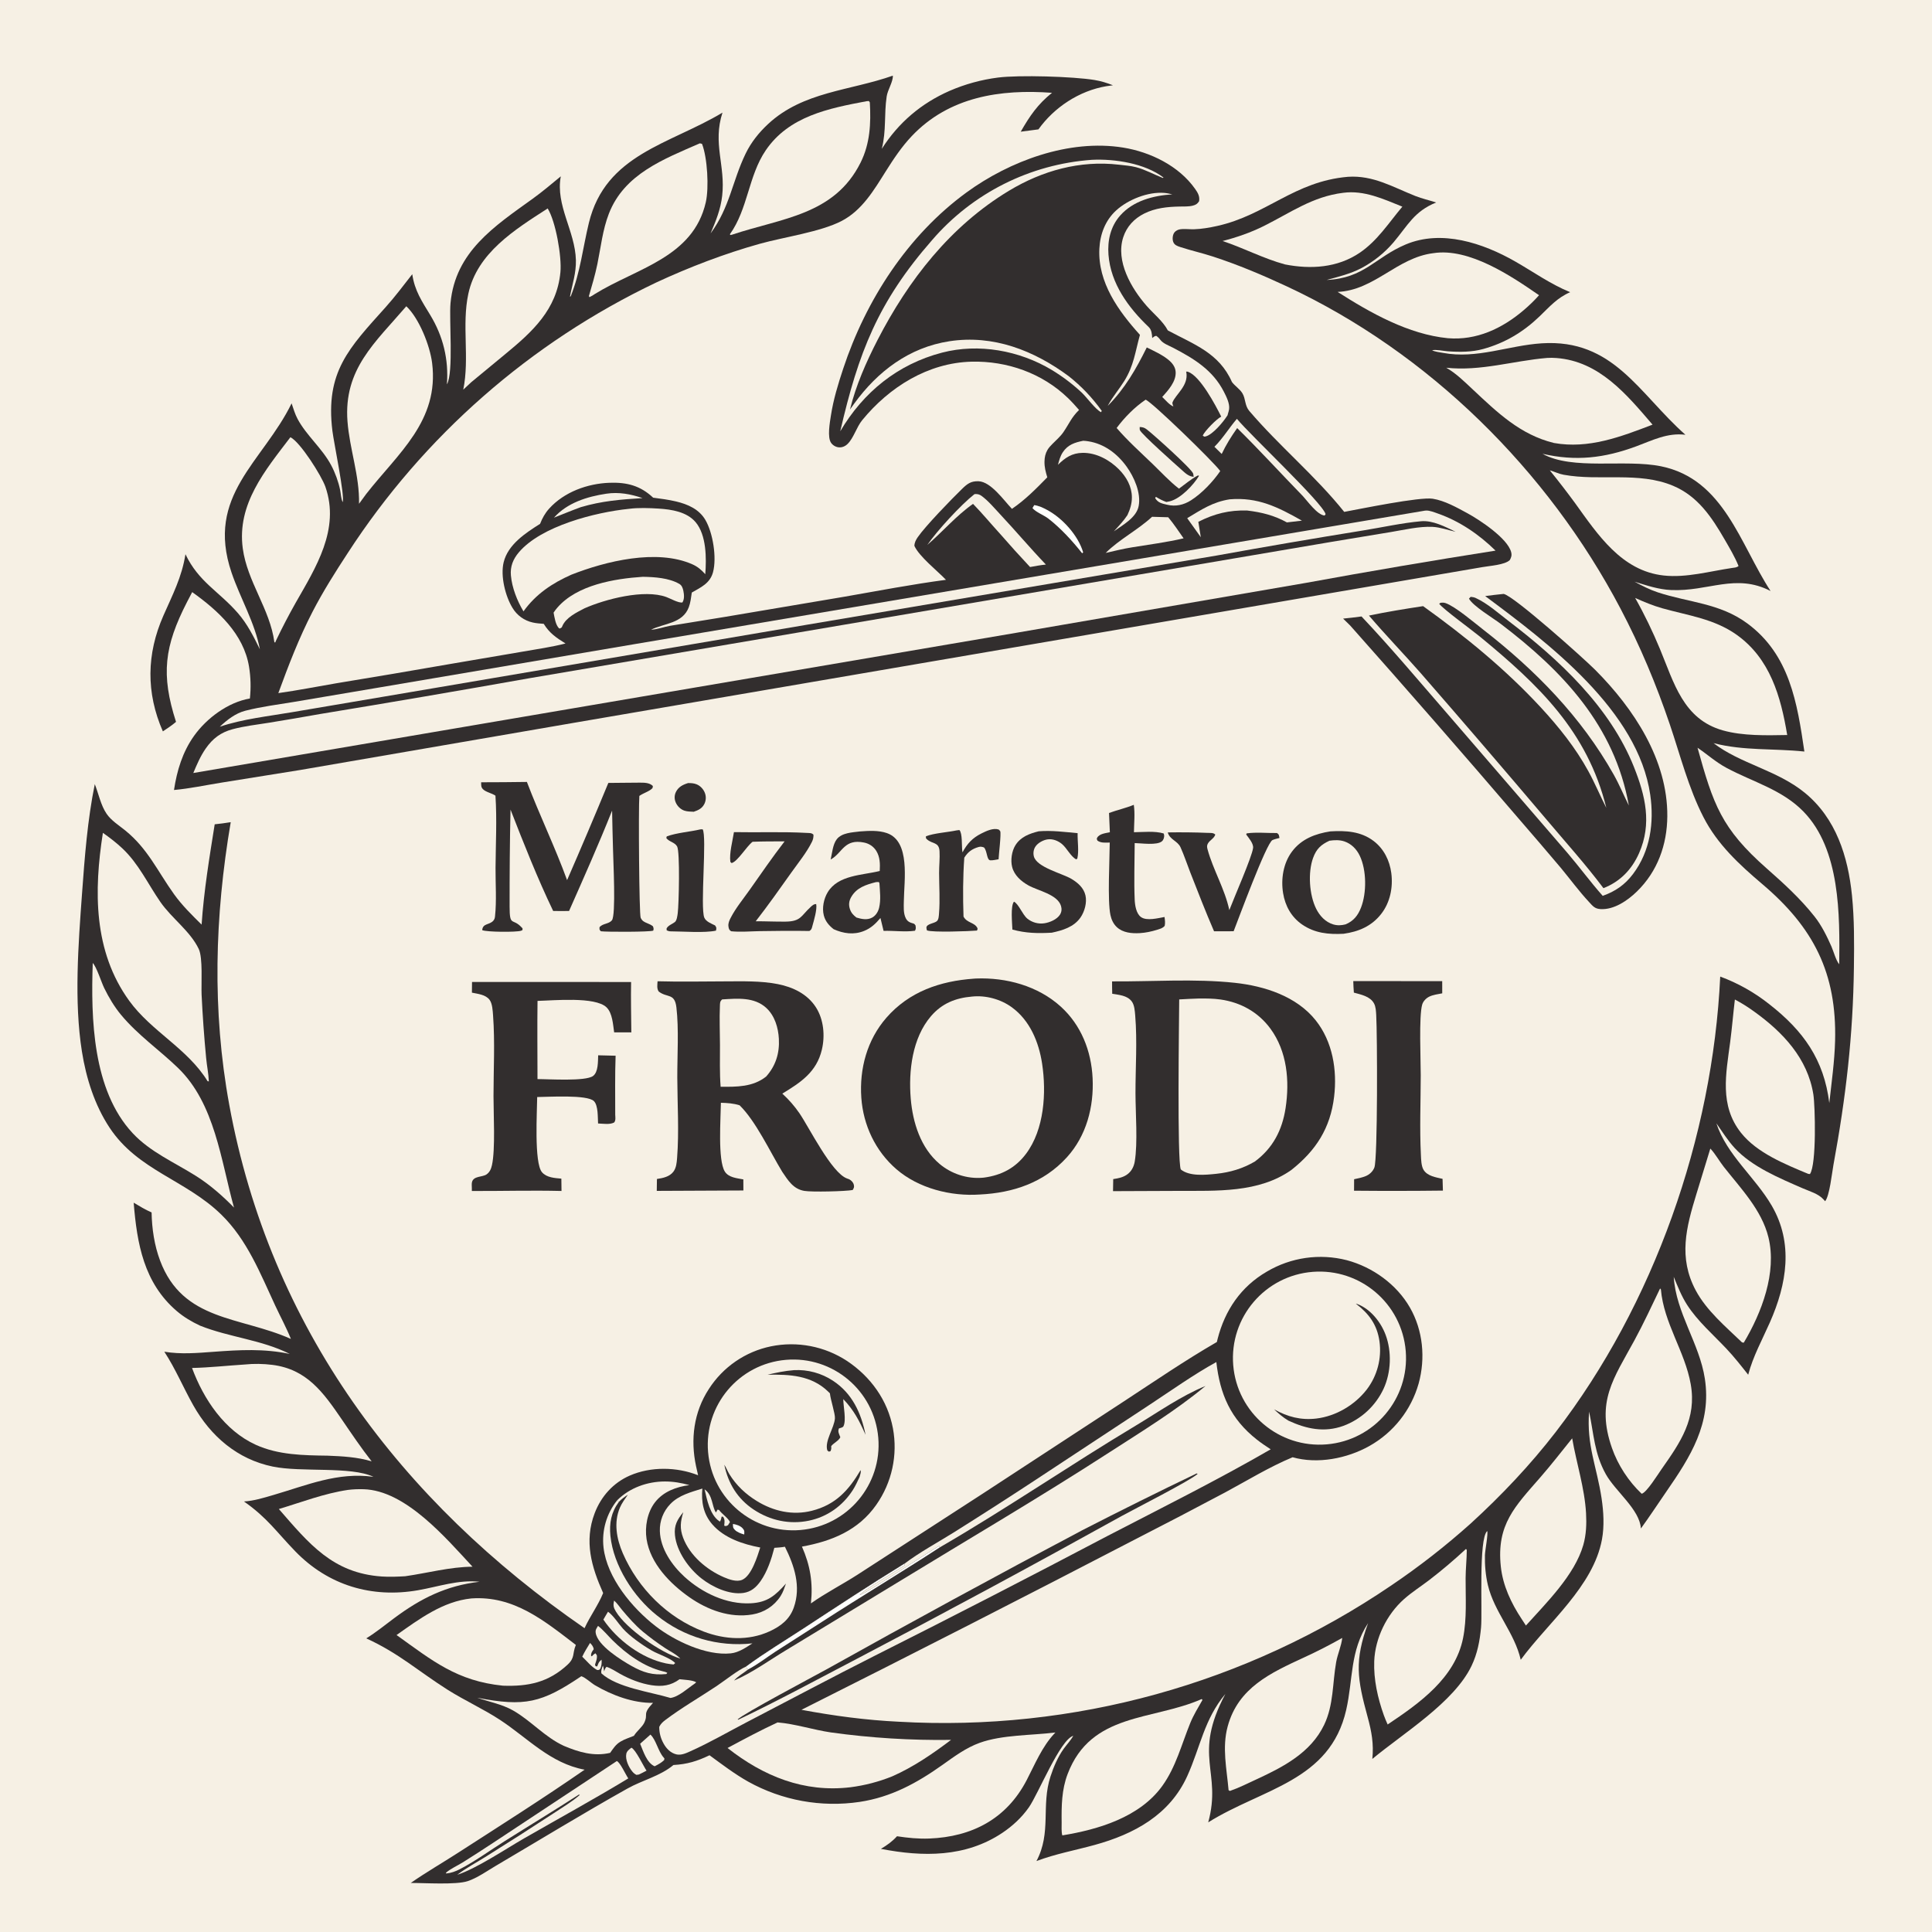 <svg xmlns="http://www.w3.org/2000/svg" style="display: block;" viewBox="0 0 2048 2048" width="1024" height="1024"><path transform="translate(0,0)" fill="rgb(246,240,228)" d="M 0 0 L 2048 0 L 2048 2048 L 0 2048 L 0 0 z"></path><path transform="translate(0,0)" fill="rgb(50,46,46)" d="M 1428.85 187.417 C 1455.58 185.584 1476.51 198.316 1500.36 207.773 C 1507.57 210.633 1515.01 212.236 1522.36 214.642 C 1498.96 224.166 1492.59 238.656 1477.18 256.918 C 1467.58 268.141 1455.95 277.448 1442.89 284.347 C 1431.29 290.349 1418.84 293.353 1406.33 296.768 C 1446.26 294.969 1457.49 272.901 1490.06 259.159 C 1528.24 243.05 1572.02 257.683 1606 277.08 C 1625.59 288.267 1643.41 301.114 1664.44 309.741 C 1650.74 315.625 1642.7 325.074 1632.15 335.223 C 1614.84 351.876 1595.64 363.439 1572.42 369.914 C 1560.21 373.319 1547.02 373.302 1534.48 372.369 C 1529.95 372.032 1522.32 370.271 1518.06 371.295 C 1521.43 372.974 1525.95 373.378 1529.65 374.073 C 1565.51 380.8 1598.86 366.207 1634.35 363.927 C 1710.36 359.044 1737.24 417.085 1786.6 460.875 C 1767.58 458.507 1751.79 466.707 1734.52 473.11 C 1700.62 485.674 1670.37 489.166 1635.1 481.033 C 1667.04 498.909 1722.22 486.39 1760.85 494.31 C 1827.54 507.983 1844.46 576.889 1876.88 626.48 C 1839.86 607.413 1811.03 627.203 1771.43 625.47 C 1758.02 624.882 1745.44 620.549 1732.72 616.631 C 1740.87 621.029 1748.55 625.021 1757.38 627.93 C 1790.28 638.768 1822.83 639.242 1852.09 660.75 C 1897.15 693.877 1905.14 745.092 1912.71 796.669 C 1880.34 793.225 1848.23 796.043 1816.41 787.743 C 1844.94 809.704 1883.82 816.377 1913.12 840.339 C 1946.27 867.452 1959.01 907.962 1963.18 949.299 C 1965.71 974.423 1965.54 999.745 1965.23 1024.97 C 1964.32 1098.16 1956.72 1163.13 1943.48 1235.06 C 1941.9 1243.65 1939.45 1267.55 1934.72 1273.35 L 1933.92 1272.46 C 1933.55 1272.06 1933.18 1271.68 1932.82 1271.28 C 1927.59 1265.42 1918.23 1262.82 1911.19 1259.75 C 1886.54 1248.99 1857.11 1236.92 1838.72 1216.83 C 1831.42 1208.85 1825.61 1199.56 1819.41 1190.72 C 1830.43 1224.3 1860.49 1247.82 1878.07 1277.97 C 1901.37 1317.91 1894.1 1361.14 1876.19 1401.71 C 1868.06 1420.11 1858.29 1437.72 1853.16 1457.28 C 1845.66 1447.79 1838.26 1438.33 1829.94 1429.52 C 1815.94 1414.7 1799.37 1400.32 1788.34 1383.11 C 1782.39 1373.84 1778.42 1363.66 1774.23 1353.53 C 1776.61 1391.79 1801.49 1423.93 1807.22 1461.51 C 1814.45 1508.99 1792.02 1544.11 1766.16 1581.51 C 1757.23 1594.43 1748.67 1607.6 1739.41 1620.28 C 1738.24 1600.16 1712.43 1580.95 1702.26 1562.74 C 1689.99 1540.75 1689.51 1520.05 1684.52 1496.36 C 1681.68 1532.22 1692.72 1554.7 1697.76 1588.39 C 1699.88 1602.6 1700.76 1617.75 1698.13 1631.95 C 1688.91 1681.77 1640.99 1719.94 1612.04 1759.44 C 1605.52 1730.75 1584.08 1709.02 1577.24 1680.35 C 1574.79 1670.08 1573.86 1659.12 1574.09 1648.58 C 1574.2 1643.55 1577.66 1625.78 1576.49 1622.97 C 1567.19 1631.41 1571.56 1707.75 1569.97 1725.19 C 1568.67 1739.35 1566.08 1752.98 1559.9 1765.87 C 1541.32 1804.63 1487.64 1837.21 1454.73 1864.55 C 1456.35 1848.53 1453.96 1835.52 1449.75 1820.11 C 1438.67 1779.55 1435.59 1760.64 1450.24 1720.57 C 1430.8 1750.47 1434.46 1779.82 1427.03 1812.54 C 1409.85 1888.25 1338.14 1895.82 1280.77 1931.77 C 1295.61 1877.42 1263.73 1861.84 1298.95 1795.66 C 1276.43 1822.57 1272.46 1851.96 1258.57 1882.65 C 1239.97 1923.76 1202.34 1944.18 1160.41 1955.71 C 1139.66 1961.42 1118.91 1965.18 1098.68 1972.79 C 1114.78 1942.62 1103.47 1914.15 1113.54 1883.22 C 1116.8 1873.22 1121.45 1862.21 1127.66 1853.66 C 1130.99 1849.07 1134.92 1844.99 1137.75 1840.05 C 1123.89 1843.83 1100.6 1901.64 1090.67 1915.84 C 1083.14 1926.61 1073.3 1935.71 1062.39 1942.99 C 1023.33 1969.05 978.004 1968.46 933.798 1959.87 C 940.384 1955.95 945.719 1952.15 950.875 1946.5 C 962.253 1948.22 973.479 1949.38 985.004 1948.93 C 1030.55 1947.14 1067 1927.98 1088.29 1887.08 C 1096.99 1870.35 1104.66 1851.52 1117.72 1837.63 L 1118.78 1836.52 C 1093.34 1839.66 1062.49 1838.85 1038.59 1847.44 C 1024 1852.69 1011.59 1861.95 999.075 1870.84 C 971.93 1890.13 944.656 1905.04 911.251 1910.09 C 870.552 1916.14 828.992 1908.58 793.032 1888.58 C 778.638 1880.45 765.444 1870.39 752.124 1860.65 C 738.951 1866.94 728.533 1870.16 713.881 1870.99 C 699.811 1882.74 680.995 1887.05 665.166 1895.91 C 618.014 1922.31 571.743 1950.67 525.163 1978.09 C 515.962 1983.51 505.87 1990.76 495.75 1994.1 C 483.386 1998.19 449.742 1995.94 435.42 1996.01 C 451.503 1984.8 468.825 1974.81 485.331 1964.17 C 530.378 1935.13 575.675 1906.48 619.731 1875.95 C 583.349 1869.2 559.616 1842.59 530.196 1823.25 C 512.358 1811.53 492.578 1802.65 474.472 1791.19 C 443.321 1771.47 423.079 1752.68 388.256 1736.73 C 398.648 1730.37 408.282 1722.43 418.067 1715.16 C 446.262 1694.2 473.144 1680.84 508.293 1676.73 C 485.894 1674.39 465.108 1681.86 443.295 1685.69 C 393.98 1694.35 347.893 1680.5 313.012 1644.46 C 292.692 1623.46 283.415 1609.03 258.62 1591.62 C 269.217 1591 279.695 1587.71 289.841 1584.75 C 325.487 1574.34 357.947 1560.25 395.908 1565.5 C 371.792 1554.09 319.521 1560.94 289.031 1554.61 C 251.581 1546.84 223.359 1522.49 204.835 1489.6 C 194.256 1470.81 186.037 1450.98 174.192 1432.87 C 191.806 1435.78 208.773 1434.26 226.438 1432.96 C 254.211 1430.92 279.704 1429.45 307.199 1435.24 C 277.088 1420.1 243.14 1417.66 212.137 1405.28 C 203.16 1401.08 194.888 1396.2 187.336 1389.74 C 152.503 1359.9 145.203 1318.36 141.708 1274.9 C 147.929 1278.62 154.027 1282.34 160.694 1285.22 C 161.019 1302.46 163.615 1320.07 169.682 1336.26 C 193.924 1400.96 254.686 1395.3 308.376 1419.33 C 303.555 1407.34 297.194 1395.66 291.725 1383.91 C 275.868 1349.83 261.972 1314.2 234.508 1287.45 C 196.536 1250.45 146.146 1240.78 116.112 1195.32 C 100.257 1171.32 91.331 1142.89 86.84 1114.66 C 78.397 1061.58 83.046 1000.97 86.943 947.366 C 89.751 908.739 92.736 869.217 100.482 831.218 C 104.575 841.545 106.714 853.421 113.04 862.704 C 117.893 869.826 126.079 874.897 132.707 880.266 C 156.781 899.763 166.992 923.515 184.497 947.898 C 193.049 959.81 203.321 969.872 213.714 980.132 C 216.097 944.548 221.974 908.995 227.592 873.794 C 233.304 873.249 238.917 872.438 244.58 871.537 C 227.612 971.301 224.708 1071.16 243.004 1171.03 C 286.262 1407.16 424.479 1591.3 619.641 1725.95 C 625.492 1713.12 634.003 1701.84 639.371 1688.7 C 626.926 1660.93 619.059 1633.8 630.378 1604.06 C 637.143 1586.28 650.008 1571.87 667.516 1564.21 C 689.892 1554.42 717.443 1554.91 740.004 1563.82 C 739.25 1560.62 738.528 1557.42 737.837 1554.22 C 731.767 1525.78 735.364 1496.94 751.461 1472.33 C 766.426 1449.05 790.132 1432.77 817.235 1427.17 C 845.129 1421.48 874.139 1427.06 897.936 1442.69 C 922.957 1459.37 940.935 1484.28 946.531 1514.02 C 951.828 1542.34 945.47 1571.59 928.898 1595.15 C 909.938 1622.29 881.662 1633.75 850.092 1639.47 C 858.906 1659.44 861.952 1678.01 859.602 1699.68 C 875.149 1688.65 892.753 1679.69 908.856 1669.33 L 1041.23 1583.65 L 1191.13 1485.65 C 1223.81 1464.25 1256.11 1442.14 1289.93 1422.58 C 1290.17 1421.48 1290.43 1420.4 1290.71 1419.32 C 1298.54 1388.84 1315.36 1363.96 1342.88 1347.98 C 1368.44 1332.83 1398.98 1328.48 1427.75 1335.88 C 1455.09 1343.21 1480.4 1361.37 1494.57 1386.04 C 1508.48 1410.26 1511.22 1439.83 1503.81 1466.62 C 1495.85 1494.75 1477.06 1518.57 1451.56 1532.85 C 1427.9 1546.11 1396.72 1552.22 1370.21 1544.75 C 1345.55 1555.01 1322.43 1569.25 1298.93 1581.9 C 1267.05 1598.87 1235.04 1615.58 1202.88 1632.03 C 1085.52 1692.97 967.75 1753.11 849.581 1812.47 C 883.938 1818.84 917.669 1823.41 952.61 1825.09 C 1137.85 1835.72 1321.42 1784.93 1474.85 1680.61 C 1504.32 1660.7 1532.39 1638.82 1558.88 1615.09 C 1591.3 1585.52 1622.4 1552.69 1649.19 1517.92 C 1753.22 1382.91 1815.51 1205.22 1823.51 1035.21 C 1842.24 1042.14 1859.76 1051.99 1875.41 1064.41 C 1911.61 1092.65 1933.48 1123.22 1939.13 1169.28 C 1941.52 1147.46 1944.69 1125.32 1945.27 1103.37 C 1947.16 1031.47 1922.42 983.281 1868.39 937.425 C 1843.81 916.558 1820.62 895.249 1805.68 866.102 C 1789.79 835.121 1781.22 800.794 1770.08 767.925 C 1755.67 725.449 1738.71 684.912 1717.82 645.197 C 1640.7 498.556 1514.56 373.73 1363.93 303.498 C 1338.55 291.662 1312.37 280.618 1285.72 271.935 C 1274.37 268.235 1262.66 265.636 1251.32 261.924 C 1248.07 260.859 1244.88 259.847 1243.62 256.277 C 1242.57 253.301 1243.01 248.729 1245.02 246.273 C 1246.44 244.532 1248.74 243.397 1250.95 243.073 C 1255.72 242.371 1260.97 243.187 1265.82 243.025 C 1273.97 242.751 1282.25 241.31 1290.2 239.546 C 1342.59 227.919 1371.86 192.306 1428.85 187.417 z"></path><path transform="translate(0,0)" fill="rgb(246,240,228)" d="M 958.782 1657.57 C 974.967 1645.33 993.5 1635.39 1010.74 1624.63 C 1039.37 1606.65 1067.82 1588.39 1096.08 1569.84 L 1218.97 1488.88 C 1242.02 1473.7 1265.2 1457.15 1289.36 1443.83 C 1293.29 1478.19 1304.48 1504.09 1332.27 1526.01 C 1336.98 1529.72 1341.98 1533.04 1346.99 1536.33 C 1290.42 1569.02 1231.9 1598.15 1173.91 1628.22 C 1092.31 1671.19 1010.3 1713.4 927.911 1754.83 C 882.394 1777.81 837.267 1801.85 792.018 1825.38 C 772.117 1835.73 752.226 1847.31 731.775 1856.44 C 727.205 1858.49 721.946 1860.95 716.869 1859.68 C 710.832 1858.18 706.461 1853.65 703.497 1848.37 C 700.376 1842.8 698.782 1836.91 698.829 1830.55 C 700.418 1827.26 702.499 1825.38 705.405 1823.19 C 722.326 1810.44 741.447 1799.39 759.148 1787.62 C 768.418 1781.45 781.629 1770.74 791.07 1766.51 C 810.554 1752.14 831.627 1739.47 851.895 1726.21 C 887.296 1703.04 922.717 1679.68 958.782 1657.57 z"></path><path transform="translate(0,0)" fill="rgb(50,46,46)" d="M 996.175 1640.29 C 1066.34 1599.65 1134.39 1552.9 1204.24 1511.02 C 1228.17 1496.68 1252 1479.73 1277.89 1469.2 C 1246.23 1495.46 1210.42 1517.29 1175.92 1539.6 C 1101.55 1587.69 1025.4 1632.27 949.882 1678.44 L 833.2 1749.3 C 815.509 1759.94 797.042 1773.43 778.113 1781.48 C 782.192 1776.81 788.203 1773.52 793.085 1769.67 C 791.229 1768.51 791.62 1768.48 791.07 1766.51 C 810.554 1752.14 831.627 1739.47 851.895 1726.21 C 887.296 1703.04 922.717 1679.68 958.782 1657.57 L 959.163 1659.18 C 950.97 1664.59 915.736 1685.3 911.322 1690.75 C 916.376 1690.5 983.97 1645.35 995.538 1638.73 L 996.175 1640.29 z"></path><path transform="translate(0,0)" fill="rgb(255,255,253)" d="M 958.782 1657.57 L 959.163 1659.18 C 950.97 1664.59 915.736 1685.3 911.322 1690.75 C 916.376 1690.5 983.97 1645.35 995.538 1638.73 L 996.175 1640.29 C 955.093 1667.02 913.06 1692.26 871.887 1718.85 L 821.99 1750.83 C 812.602 1756.98 802.984 1764.5 793.085 1769.67 C 791.229 1768.51 791.62 1768.48 791.07 1766.51 C 810.554 1752.14 831.627 1739.47 851.895 1726.21 C 887.296 1703.04 922.717 1679.68 958.782 1657.57 z"></path><path transform="translate(0,0)" fill="rgb(50,46,46)" d="M 1268.49 1561.91 L 1269.6 1562.33 C 1262.77 1568.96 1201.57 1600.11 1188.95 1607.08 C 1096.01 1658.66 1002.45 1709.11 908.283 1758.42 C 866.599 1780.18 825.038 1802.68 782.614 1822.95 L 781.92 1822.67 C 787.354 1816.91 862.351 1777.17 875.912 1769.71 C 965.712 1719.54 1056.08 1670.37 1146.99 1622.24 C 1187.22 1601.58 1227.72 1581.47 1268.49 1561.91 z"></path><path transform="translate(0,0)" fill="rgb(246,240,228)" d="M 1391.6 1348.21 C 1441.98 1344.3 1486.03 1381.85 1490.14 1432.2 C 1494.25 1482.56 1456.88 1526.76 1406.54 1531.07 C 1355.92 1535.41 1311.41 1497.78 1307.27 1447.14 C 1303.14 1396.5 1340.95 1352.14 1391.6 1348.21 z"></path><path transform="translate(0,0)" fill="rgb(50,46,46)" d="M 1437.25 1381.93 C 1438.14 1382.13 1438.23 1382.12 1439.23 1382.5 C 1452.94 1387.83 1463.75 1401.49 1468.79 1414.95 C 1475.46 1432.79 1474.63 1454.65 1466.73 1471.96 C 1458.27 1490.24 1442.93 1504.45 1424.05 1511.47 C 1403.74 1518.8 1384.87 1514.76 1365.86 1505.98 C 1360.03 1502.55 1355.43 1498.5 1350.52 1493.91 C 1364.82 1501.88 1378.88 1505.66 1395.3 1503.72 C 1416.06 1501.26 1436.03 1489.46 1448.8 1472.97 C 1459.93 1458.43 1464.79 1440.04 1462.3 1421.89 C 1459.79 1404.07 1451.08 1392.53 1437.25 1381.93 z"></path><path transform="translate(0,0)" fill="rgb(246,240,228)" d="M 833.105 1441.49 C 882.918 1437.23 926.748 1474.17 931.005 1523.98 C 935.261 1573.79 898.332 1617.63 848.519 1621.88 C 798.701 1626.14 754.863 1589.21 750.607 1539.39 C 746.35 1489.58 783.286 1445.74 833.105 1441.49 z"></path><path transform="translate(0,0)" fill="rgb(50,46,46)" d="M 841.647 1452.41 C 856.259 1451.64 870.734 1455.57 882.953 1463.62 C 903.361 1477.02 912.846 1497.73 917.532 1520.94 C 910.862 1506.01 905.245 1494.95 893.913 1483.11 C 893.907 1490.68 897.34 1505.63 894.073 1511.92 C 893.359 1513.29 890.762 1513.69 889.335 1514.18 C 887.792 1517.65 889.527 1520.05 890.77 1523.54 C 889.168 1527.23 883.765 1529.57 881.1 1532.94 C 881.237 1535.29 881.346 1536.07 880.377 1538.29 L 878.65 1538.81 L 877.027 1537.55 C 873.832 1527.67 884.396 1513.63 885.065 1503.48 C 885.385 1498.63 880.384 1483.72 879.73 1476.96 L 877.805 1475.08 C 859.969 1457.82 836.995 1456.85 813.603 1457.26 C 822.861 1455.08 832.152 1453.13 841.647 1452.41 z"></path><path transform="translate(0,0)" fill="rgb(50,46,46)" d="M 767.778 1552.65 C 769.856 1555.77 771.169 1559.47 773.161 1562.69 C 780.509 1574.57 790.445 1583.91 802.329 1591.19 C 819.94 1601.99 840.254 1606.62 860.548 1601.49 C 885.651 1595.15 899.503 1579.95 912.264 1558.44 C 912.998 1560.46 911.709 1563.47 911.208 1565.59 C 908.91 1570.4 906.915 1575.06 904.004 1579.57 C 893.186 1596.3 877.108 1607.88 857.534 1611.97 C 836.961 1616.27 816.307 1611.78 798.867 1600.17 C 781.811 1588.82 771.864 1572.51 767.778 1552.65 z"></path><path transform="translate(0,0)" fill="rgb(246,240,228)" d="M 109.074 882.856 C 116.261 887.904 123.291 893.297 129.695 899.317 C 147.038 915.623 156.656 936.843 170.007 956.118 C 182.087 973.558 201.584 986.899 210.68 1005.96 C 215.181 1015.39 213.189 1042.84 213.703 1054.42 C 214.78 1076.8 216.382 1099.16 218.509 1121.47 C 219.259 1129.71 221.086 1138.15 221.385 1146.34 L 220.051 1146.11 C 198.774 1111.44 160.606 1093.47 136.98 1060.88 C 98.924 1008.4 99.468 944.261 109.074 882.856 z"></path><path transform="translate(0,0)" fill="rgb(246,240,228)" d="M 654.212 1590.37 C 667.519 1577.06 686.247 1570.45 704.863 1570.42 C 713.831 1570.41 722.169 1571.93 730.796 1574.26 C 716.931 1576.11 703.103 1581.1 694.246 1592.61 C 686.13 1603.17 683.386 1618.54 685.382 1631.49 C 689.379 1657.42 710.341 1678.85 730.964 1693.25 C 750.199 1706.67 773.806 1715.4 797.524 1711.41 C 809.978 1709.31 820.54 1702.57 827.428 1691.94 C 830.049 1687.89 831.559 1683.17 833.159 1678.65 C 821.835 1691.32 813.629 1698.64 795.77 1699.56 C 770.114 1700.88 744.282 1688.5 725.652 1671.53 C 712.316 1659.38 700.021 1641.66 699.475 1623.02 C 699.129 1612.32 703.157 1601.94 710.63 1594.28 C 719.65 1584.91 732.5 1581.71 744.506 1577.93 C 743.27 1592.03 745.512 1604.89 755.097 1615.93 C 767.674 1630.42 787.663 1637.01 805.888 1640.43 C 802.841 1649.94 796.721 1670.15 786.921 1674.6 C 781.005 1677.29 772.879 1674.3 767.33 1671.91 C 749.168 1664.09 731.273 1649.03 724.151 1630.11 C 720.386 1620.1 721.313 1612.92 724.317 1602.98 C 717.984 1610.81 714.387 1616.84 715.487 1627.4 C 717.291 1644.72 730.214 1662.77 743.632 1673.26 C 755.187 1682.3 772.947 1690.69 787.929 1688.6 C 796.114 1687.46 801.582 1682.64 806.227 1676.07 C 813.386 1665.95 817.761 1652.65 820.834 1640.77 C 824.59 1640.49 828.333 1640.29 832.043 1639.61 C 842.099 1659.79 849.337 1681.75 841.449 1704.08 C 836.983 1716.73 827.523 1723.91 815.75 1729.31 C 793.417 1739.54 768.386 1738.1 745.756 1729.46 C 707.46 1714.83 676.556 1684 660.232 1646.59 C 653.625 1631.45 650.399 1613.88 657.128 1598.17 C 659.214 1593.29 662.547 1588.82 665.545 1584.47 C 662.015 1586.79 658.984 1588.92 656.071 1592 L 654.212 1590.37 z"></path><path transform="translate(0,0)" fill="rgb(246,240,228)" d="M 98.311 1020.79 C 102.444 1025.06 107.477 1041.29 110.463 1047.39 C 115.264 1057.2 121.189 1067.18 128.165 1075.6 C 146.214 1097.38 168.672 1112.69 188.76 1132.1 C 227.819 1169.84 234.158 1230 248.04 1280.07 C 236.006 1267.72 222.552 1255.93 207.954 1246.7 C 185.085 1232.24 159.264 1221.25 140.563 1201.15 C 98.102 1155.51 96.314 1079.76 98.311 1020.79 z"></path><path transform="translate(0,0)" fill="rgb(246,240,228)" d="M 1642.85 498.587 C 1647.79 499.984 1652.34 502.305 1657.44 503.243 C 1695.57 510.249 1736.92 499.552 1773.56 514.96 C 1799.72 525.963 1814.49 548.169 1828.17 571.831 C 1833.48 581.025 1838.94 590.125 1842.93 599.992 C 1840.78 601.804 1838.51 601.672 1835.78 602.112 C 1812.26 605.593 1787.53 612.66 1763.64 610.063 C 1718.9 605.201 1693.69 566.689 1669.63 533.295 C 1660.99 521.504 1652.06 509.931 1642.85 498.587 z"></path><path transform="translate(0,0)" fill="rgb(246,240,228)" d="M 1733.32 633.846 C 1742.71 638.041 1752.13 641.997 1762.05 644.788 C 1789.53 652.517 1817.1 655.906 1841.05 672.988 C 1876.4 698.209 1887.76 738.428 1894.52 779.154 C 1872.42 779.52 1847.66 780.256 1826.28 774.238 C 1784.27 762.413 1774.47 723.688 1759.65 688.042 C 1751.99 669.613 1743.18 651.198 1733.32 633.846 z"></path><path transform="translate(0,0)" fill="rgb(246,240,228)" d="M 1640.02 379.428 C 1643.33 379.199 1646.57 379.267 1649.87 379.514 C 1695.26 382.922 1724.13 417.92 1751.77 450.138 C 1717.9 463.102 1683.97 476.128 1647.24 469.581 C 1611.5 460.798 1587.35 437.334 1561.29 412.93 C 1552.37 404.575 1543.76 395.974 1533.11 389.81 C 1569.73 393.744 1603.88 382.456 1640.02 379.428 z"></path><path transform="translate(0,0)" fill="rgb(246,240,228)" d="M 1519.39 268.364 C 1557.36 262.454 1601.9 292.526 1631.45 312.942 C 1626.46 318.615 1620.87 323.955 1615.12 328.851 C 1592.36 348.233 1565.16 361.059 1534.75 358.505 C 1493.06 354.41 1452.8 331.744 1417.93 309.448 C 1457.06 307.718 1480.92 273.072 1519.39 268.364 z"></path><path transform="translate(0,0)" fill="rgb(246,240,228)" d="M 1813.02 1217.53 C 1818.36 1223.15 1822.52 1230.84 1827.37 1237.01 C 1845.31 1259.77 1867.49 1282.65 1874.6 1311.56 C 1883.8 1348.94 1867.37 1391.62 1848.47 1423.31 L 1846.63 1423 C 1829.26 1406.29 1808.98 1389.33 1797.51 1367.8 C 1779.03 1333.09 1787.35 1301.32 1798.22 1265.86 L 1813.02 1217.53 z"></path><path transform="translate(0,0)" fill="rgb(246,240,228)" d="M 1759.77 1365.81 L 1760.62 1366.82 C 1763.67 1402.61 1786.1 1432.48 1792.24 1467.29 C 1798.68 1503.83 1781.47 1528.72 1761.26 1557.43 C 1757.81 1562.33 1745.27 1582.54 1740.21 1583.42 C 1726.35 1570.34 1715.08 1553.04 1708.77 1535.05 C 1691.44 1485.69 1710.59 1461.29 1732.61 1420.72 C 1742.34 1402.79 1750.96 1384.21 1759.77 1365.81 z"></path><path transform="translate(0,0)" fill="rgb(246,240,228)" d="M 499.681 1694.4 C 544.803 1691.29 576.933 1718.09 610.429 1743.69 C 606.446 1753.19 609.862 1757.05 601.495 1764.77 C 581.084 1783.6 559.706 1787.83 533.124 1786.9 C 484.464 1782 458.475 1760.52 420.354 1733.2 C 444.471 1716.22 469.498 1697.46 499.681 1694.4 z"></path><path transform="translate(0,0)" fill="rgb(246,240,228)" d="M 1839.04 1059.52 C 1846.21 1063.32 1853.09 1067.63 1859.64 1072.42 C 1889.99 1094.22 1916.14 1121.95 1922.22 1160.08 C 1924.16 1172.25 1925.73 1234.63 1918.6 1244.55 L 1916.76 1244.35 C 1892.31 1234.14 1862.47 1222.15 1845.59 1200.88 C 1822.49 1171.77 1829.64 1138.4 1834.06 1104.57 C 1836.02 1089.59 1837.25 1074.52 1839.04 1059.52 z"></path><path transform="translate(0,0)" fill="rgb(246,240,228)" d="M 368.878 1579.36 C 374.339 1578.66 380.003 1578.48 385.506 1578.64 C 429.881 1579.92 472.387 1630.04 500.904 1660.78 C 476.884 1660.94 453.192 1667.53 429.448 1670.89 C 421.198 1671.36 412.917 1671.72 404.662 1671.15 C 352.53 1667.58 327.434 1636.17 295.595 1599.63 C 320.007 1592.32 343.537 1583.11 368.878 1579.36 z"></path><path transform="translate(0,0)" fill="rgb(246,240,228)" d="M 1273.88 1801.06 L 1274.66 1802.04 C 1270.13 1809.94 1265.1 1818.16 1261.68 1826.58 C 1252.52 1849.1 1246.53 1873.07 1232.12 1893.09 C 1208.29 1926.21 1164.58 1939.32 1126.09 1945.59 C 1124.97 1941.71 1125.44 1936.12 1125.39 1932.03 C 1125.17 1914.35 1125.37 1897.19 1131.75 1880.47 C 1156.68 1815.17 1221.41 1824.16 1273.88 1801.06 z"></path><path transform="translate(0,0)" fill="rgb(246,240,228)" d="M 259.625 1446.42 C 269.025 1445.42 279.245 1445.63 288.643 1446.81 C 325.208 1451.38 342.696 1475.97 362.127 1504.37 C 372.465 1519.49 382.652 1534.68 393.961 1549.09 C 378.782 1544.51 362.904 1543.69 347.162 1543.07 C 321.535 1542.71 295.02 1542.37 271.264 1531.6 C 238.09 1516.56 215.852 1483.34 203.565 1450.11 C 222.235 1449.7 240.975 1447.61 259.625 1446.42 z"></path><path transform="translate(0,0)" fill="rgb(246,240,228)" d="M 1799.45 792.651 C 1809.96 799.766 1818.78 807.861 1830.21 813.995 C 1858.15 828.997 1889.02 836.92 1911.82 860.375 C 1950.8 900.482 1950.27 969.724 1949.65 1022.17 C 1946.18 1018.17 1943.66 1008.45 1941.41 1003.36 C 1936.59 992.417 1930.96 980.994 1923.51 971.572 C 1908.53 952.609 1890.94 936.582 1872.88 920.671 C 1824.5 878.065 1816.16 852.684 1799.45 792.651 z"></path><path transform="translate(0,0)" fill="rgb(246,240,228)" d="M 1422.82 1736.26 C 1421.98 1744.58 1417.91 1753.42 1416.4 1761.86 C 1412.37 1784.43 1413.84 1807.13 1403.64 1828.4 C 1389.48 1857.94 1360.37 1873.02 1331.98 1886.14 C 1322.72 1890.42 1313.4 1895.14 1303.77 1898.48 L 1302.35 1897.68 C 1300.4 1875.1 1295.29 1852.64 1301.36 1830.19 C 1312.53 1788.88 1347.04 1773.28 1382.5 1756.89 C 1396.23 1750.59 1409.67 1743.7 1422.82 1736.26 z"></path><path transform="translate(0,0)" fill="rgb(246,240,228)" d="M 1666.57 1524.69 C 1671.09 1551.01 1679.8 1577.48 1681.28 1604.12 C 1681.9 1615.46 1681.49 1626.89 1678.33 1637.86 C 1669.17 1669.67 1639.19 1699.03 1617.53 1723.15 L 1613.02 1716.23 C 1601.9 1699.38 1593.06 1680.82 1590.92 1660.52 C 1586.22 1615.87 1606.05 1596.82 1633 1565.83 C 1644.61 1552.48 1655.48 1538.47 1666.57 1524.69 z"></path><path transform="translate(0,0)" fill="rgb(246,240,228)" d="M 1554.01 1641.93 L 1554.85 1643.07 C 1554.81 1653 1553.66 1662.91 1553.61 1672.84 C 1553.5 1693.86 1555.08 1715.74 1550.91 1736.47 C 1542.41 1778.81 1504.73 1805.45 1470.96 1828.02 C 1469.41 1824.85 1468.22 1821.51 1466.93 1818.23 C 1460.46 1800.13 1456.01 1780.31 1456.74 1760.99 C 1457.68 1736.45 1470.03 1711.33 1488.38 1695.07 C 1496.65 1687.73 1506.29 1681.63 1515.08 1674.9 C 1528.48 1664.61 1541.63 1653.43 1554.01 1641.93 z"></path><path transform="translate(0,0)" fill="rgb(246,240,228)" d="M 824.25 1825.84 C 842.659 1827.3 862.228 1833.74 880.863 1836.46 C 923.032 1842.31 965.583 1844.95 1008.15 1844.35 C 988.447 1859.24 968.349 1873.07 945.677 1883.06 C 931.495 1888.76 916.644 1892.63 901.483 1894.57 C 852.346 1900.43 809.286 1882.91 771.225 1852.95 C 788.733 1843.56 806.217 1834.18 824.25 1825.84 z"></path><path transform="translate(0,0)" fill="rgb(246,240,228)" d="M 1423.78 204.387 C 1446.1 201.388 1466.42 210.979 1486.56 219.062 C 1472.09 236.235 1460.21 255.199 1441.25 268.005 C 1417.67 283.936 1389.42 285.62 1362.18 280.307 C 1339.35 274.126 1318.41 262.92 1296 255.483 C 1311.23 251.563 1325.97 246.464 1340.06 239.412 C 1368.21 225.315 1391.47 208.342 1423.78 204.387 z"></path><path transform="translate(0,0)" fill="rgb(246,240,228)" d="M 616.216 1776.87 C 620.694 1778.26 626.474 1783.95 630.843 1786.51 C 648.814 1797.07 671.196 1805.44 692.236 1805.11 C 680.246 1817.88 687.704 1816.33 682.875 1826.3 C 680.806 1830.56 675.415 1834.83 672.603 1839.06 L 671.962 1840.04 C 667.43 1841.98 662.605 1843.35 658.332 1845.86 C 657.97 1846.07 657.616 1846.3 657.256 1846.52 C 652.64 1849.32 649.851 1853.8 646.763 1858.11 C 629.526 1862.17 613.566 1857.35 597.724 1850.69 C 577.262 1841.26 562.986 1824.03 543.759 1813.11 C 532.178 1806.54 518.404 1804.01 505.873 1799.67 C 556.365 1809.46 574.163 1805.2 616.216 1776.87 z"></path><path transform="translate(0,0)" fill="rgb(246,240,228)" d="M 653.886 1866.77 C 657.675 1868.64 663.044 1880.92 666.007 1885.17 C 629.701 1907.23 592.259 1927.67 555.415 1948.84 C 536.619 1959.64 504.17 1981.32 484.731 1987.31 C 494.43 1979.94 505.435 1974.18 515.733 1967.67 C 539.653 1952.72 563.411 1937.51 587.005 1922.04 C 596.16 1915.92 606.398 1909.92 614.665 1902.66 L 613.57 1902.37 C 587.485 1919.24 560.912 1935.32 534.644 1951.9 C 519.178 1961.66 503.654 1973.05 487.431 1981.42 C 482.803 1983.81 478.203 1985.5 473.005 1985.97 L 472.726 1985.16 C 478.03 1980.69 484.524 1977.9 490.423 1974.28 C 501.274 1967.47 512.046 1960.54 522.738 1953.48 L 653.886 1866.77 z"></path><path transform="translate(0,0)" fill="rgb(246,240,228)" d="M 654.212 1590.37 L 656.071 1592 C 647.915 1602.99 645.707 1614.7 647.076 1628.13 C 650.296 1659.75 671.725 1692.84 696.252 1712.33 C 724.71 1735.39 761.222 1746.09 797.626 1742.03 C 790.697 1746.45 783.118 1751.73 774.774 1752.62 C 748.545 1755.44 714.842 1739.27 694.676 1723.59 C 670.124 1704.5 643.518 1672.64 639.788 1640.58 C 637.712 1622.59 642.905 1604.52 654.212 1590.37 z"></path><path transform="translate(0,0)" fill="rgb(246,240,228)" d="M 639.107 1765.59 C 639.864 1767.53 640.052 1769.67 640.391 1771.72 C 641.046 1769.75 641.481 1768.43 642.925 1766.91 C 648.058 1768.53 652.651 1771.78 657.344 1774.38 C 667.661 1780.08 679.043 1784.62 690.742 1786.41 C 701.888 1788.11 711.218 1786.83 720.371 1780.05 C 725.148 1780.67 734.171 1780.83 738.044 1783.32 L 736.229 1784.86 C 728.911 1789.73 719.497 1798.7 710.744 1799.91 C 689.001 1793.36 654.448 1789.14 637.506 1773.86 C 636.882 1770.61 638.041 1768.68 639.107 1765.59 z"></path><path transform="translate(0,0)" fill="rgb(246,240,228)" d="M 644.532 1708.48 C 650.427 1712.78 655.358 1720.9 660.337 1726.42 C 664.45 1730.97 669.352 1734.95 674.241 1738.64 C 679.676 1742.7 685.348 1746.44 691.227 1749.83 C 697.413 1753.4 711.48 1757.96 715.744 1762.98 L 714.014 1764.43 C 711.342 1764.12 708.619 1763.83 705.985 1763.29 C 680.124 1757.93 654.226 1738.44 639.599 1716.85 C 641.162 1714.02 642.87 1711.26 644.532 1708.48 z"></path><path transform="translate(0,0)" fill="rgb(246,240,228)" d="M 633.93 1723.51 C 639.374 1727.66 644.326 1733.82 649.244 1738.69 C 663.853 1753.15 682.425 1766.83 702.755 1771.68 C 704.552 1772.11 705.836 1772.33 707.401 1773.37 L 706.317 1774.55 C 691.874 1776.03 681.805 1772.94 669.258 1765.87 C 658.507 1759.81 633.42 1744.33 631.467 1730.9 C 630.985 1727.59 632.349 1726.2 633.93 1723.51 z"></path><path transform="translate(0,0)" fill="rgb(246,240,228)" d="M 689.484 1838.74 C 695.464 1844.26 697.439 1855.94 703.313 1862.85 L 704.331 1864.03 L 704.001 1865.82 C 700.886 1868.72 697.736 1870.41 693.953 1872.33 C 685.603 1868.76 681.841 1856.27 678.582 1848.43 L 689.484 1838.74 z"></path><path transform="translate(0,0)" fill="rgb(246,240,228)" d="M 650.98 1696.67 C 654.113 1699.32 656.793 1703.48 659.469 1706.65 C 666.268 1714.7 673.307 1722.81 681.421 1729.58 C 688.977 1735.8 696.853 1741.62 705.017 1747.02 C 710.244 1750.5 716.901 1753.55 721.167 1758.16 C 700.541 1752.05 664.065 1726.72 652.892 1708.33 C 650.222 1703.94 649.831 1701.69 650.98 1696.67 z"></path><path transform="translate(0,0)" fill="rgb(246,240,228)" d="M 669.342 1852.62 C 674.01 1854.87 681.856 1871.83 685.347 1876.97 C 682.749 1878.46 679.922 1879.72 677.242 1881.07 L 674.651 1881.45 C 672.859 1880.5 671.619 1879.51 670.331 1877.96 C 666.488 1873.33 662.674 1865.28 663.904 1859.13 C 664.507 1856.11 667.077 1854.4 669.342 1852.62 z"></path><path transform="translate(0,0)" fill="rgb(246,240,228)" d="M 625.447 1741.61 C 627.348 1743.39 629.097 1745.67 629.367 1748.3 C 627.65 1750.68 626.481 1752.07 626.546 1755.17 L 627.349 1755.8 C 628.556 1754.35 629.506 1753.5 631.137 1752.55 L 632.61 1754.48 C 633.212 1757.65 632.165 1760.13 631.225 1763.12 C 630.59 1765.15 630.596 1764.06 631.338 1766.25 L 633.048 1766.49 C 634.486 1762.94 634.538 1761.76 637.684 1759.33 C 638.032 1762.24 637.696 1766.81 636.035 1769.29 C 635.218 1770.5 634.372 1770.17 633.053 1770.3 C 627.12 1767.16 622.104 1760.84 617.209 1756.15 C 619.545 1751.09 622.569 1746.38 625.447 1741.61 z"></path><path transform="translate(0,0)" fill="rgb(246,240,228)" d="M 746.888 1578.77 C 755.805 1585.05 754.506 1596.92 758.927 1603.3 L 760.628 1600.26 L 762.248 1600.65 C 765.295 1604.95 771.787 1609.05 773.795 1613.41 L 771.754 1616.72 C 769.713 1617.67 769.955 1618.06 767.688 1617.27 C 768.034 1613.47 768.63 1611.17 766.552 1607.85 L 764.972 1607.63 C 764.54 1609.71 764.27 1611.08 763.227 1612.95 C 762.94 1612.79 762.638 1612.65 762.365 1612.46 C 752.577 1605.79 749.339 1589.52 746.888 1578.77 z"></path><path transform="translate(0,0)" fill="rgb(255,255,253)" d="M 776.957 1615.46 C 780.518 1615.99 784.875 1617.36 787.32 1620.19 C 789.458 1622.66 789.017 1623.48 788.913 1626.62 C 785.646 1625.74 781.441 1624.23 779.009 1621.78 C 776.782 1619.53 776.996 1618.41 776.957 1615.46 z"></path><path transform="translate(0,0)" fill="rgb(50,46,46)" d="M 946.46 80.19 C 946.739 86.735 940.966 95.194 939.916 102.216 C 937.057 121.339 939.655 138.097 934.752 157.76 C 952.397 130.016 976.519 109.531 1006.6 96.315 C 1022.93 89.233 1040.18 84.49 1057.83 82.226 C 1080.03 79.358 1137.8 81.082 1160.28 84.804 C 1167.18 85.945 1173.27 87.851 1179.77 90.389 C 1177.39 90.671 1175.02 91.007 1172.66 91.399 C 1144.03 96.262 1117.53 113.713 1100.78 137.141 L 1082.02 139.593 C 1091.58 122.916 1100.09 110.46 1115.17 98.381 C 1060.34 94.324 1006.04 102.533 966.493 144.28 C 955.712 155.66 947.244 168.457 938.921 181.661 C 926.321 201.648 913.901 222.899 892.211 234.211 C 869.841 245.878 830.907 251.289 805.291 258.451 C 768.044 268.865 730.693 283.18 695.613 299.465 C 562.16 363.02 448.943 462.334 368.545 586.371 C 355.406 606.436 342.416 626.985 331.394 648.307 C 316.894 676.358 305.893 705.148 295.04 734.728 C 315.559 731.865 335.895 727.796 356.318 724.333 C 396.371 717.765 436.39 710.99 476.373 704.008 L 554.36 690.706 C 569.376 688.086 584.699 685.912 599.467 682.123 C 589.782 676.086 582.465 671.234 576.383 661.287 C 572.506 661.031 568.486 660.732 564.695 659.87 C 555.754 657.884 548.021 652.313 543.307 644.461 C 535.608 631.905 530.353 610.418 533.9 596.012 C 538.567 577.057 557.113 565.047 572.488 555.307 C 574.93 549.186 577.698 544.058 582.155 539.125 C 598.122 521.453 622.816 512.576 646.205 511.759 C 664.47 511.12 678.839 514.814 692.375 527.564 C 700.527 528.629 708.709 529.672 716.715 531.583 C 729.043 534.526 740.971 539.704 747.668 551.049 C 755.733 564.712 759.964 591.191 755.822 606.583 C 752.655 618.35 743.13 622.489 733.338 628.125 C 732.567 633.248 731.989 638.85 730.151 643.7 C 723.582 661.041 704.341 660.572 690.127 667.483 C 696.288 667.373 704.008 664.461 710.249 663.39 L 768.308 653.963 L 894.873 632.587 C 930.753 626.331 966.68 619.428 1002.78 614.623 C 993.648 605.127 974.297 589.848 969.29 578.629 C 969.419 575.012 970.887 572.287 972.908 569.356 C 981.041 557.559 1008.87 528.876 1019.94 518.134 C 1025.43 512.807 1029.3 509.852 1037.3 510.151 C 1050.46 510.642 1063.99 530.292 1072.71 539.413 C 1086.93 529.715 1098.19 518.21 1110.17 505.973 C 1108.43 500.17 1107.06 495.201 1107.21 489.058 C 1107.32 484.664 1108.13 480.766 1110.36 476.939 C 1111.78 474.515 1113.67 472.565 1115.62 470.577 C 1119.48 466.645 1124.03 462.77 1127.16 458.214 C 1133.33 449.244 1135.68 442.5 1143.86 434.573 C 1140.05 430.182 1136.17 425.892 1131.99 421.851 C 1104.81 395.592 1067.59 382.512 1030.05 383.388 C 983.797 384.467 942.656 410.319 913.958 445.419 C 907.903 452.824 904.974 464.249 898.499 470.587 C 895.957 473.075 892.613 474.556 888.988 474.173 C 885.864 473.843 882.812 472.033 881.005 469.47 C 876.784 463.483 879.707 447.602 880.781 440.616 C 883.409 423.532 888.41 407.174 893.826 390.812 C 917.886 318.13 962.17 249.491 1024.55 203.996 C 1070.33 170.61 1133.25 147.214 1190.56 156.444 C 1219.43 161.092 1249.75 175.879 1266.91 200.3 C 1269.81 204.422 1271.97 208.164 1271.09 213.303 C 1269.35 216.079 1267.6 217.164 1264.5 217.968 C 1260 219.135 1254.95 218.846 1250.33 218.938 C 1237.43 219.195 1224.65 220.505 1212.95 226.359 C 1202.33 231.67 1194.39 240.09 1190.69 251.455 C 1182.41 276.894 1199.25 305.737 1215.5 324.251 C 1222.7 332.453 1232.96 340.669 1237.93 350.233 C 1265.66 365.164 1292.29 374.036 1305.9 404.935 C 1309.08 409.209 1314.3 412.391 1317 416.891 C 1320.61 422.875 1319.33 429.805 1324.29 435.62 C 1355.92 472.718 1394.48 504.539 1424.92 542.621 C 1441.96 539.481 1505.02 526.475 1518.79 528.684 C 1531.49 530.72 1544.33 537.976 1555.56 544.081 C 1568.35 551.032 1598.15 570.601 1601.9 585.325 C 1602.76 588.718 1602.02 590.824 1600.45 593.714 C 1595.03 598.869 1579.19 599.778 1571.6 601.134 L 607.4 766.379 L 318.572 816.167 L 234.22 829.697 C 217.729 832.364 201.076 835.94 184.442 837.428 C 187.562 816.864 193.462 797.259 205.637 780.132 C 219.027 761.296 241.761 744.367 264.888 740.438 C 266.11 729.191 265.803 717.83 263.977 706.665 C 258.267 671.949 231.052 647.121 203.738 627.663 C 201.89 631.137 200.066 634.624 198.269 638.125 C 174.166 685.14 170.414 715.011 186.592 765.206 C 182.197 768.974 177.45 772.092 172.632 775.283 C 154.68 734.324 155.329 693.249 173.16 652.696 C 182.93 630.477 192.758 611.835 196.593 587.498 C 210.622 616.997 231.934 626.639 252.187 649.931 C 262.213 661.46 268.793 674.689 275.485 688.281 C 270.124 659.785 254.692 634.19 245.44 606.955 C 217.605 525.015 278.726 489.766 309.114 427.576 C 310.99 433.106 312.699 438.999 315.47 444.154 C 325.011 461.899 341.424 475.092 351.064 493.19 C 355.288 501.12 358.693 510.493 360.524 519.284 C 361.438 523.672 361.372 528.253 363.281 532.354 C 365.623 525.391 353.914 469.465 352.353 456.693 C 344.702 394.105 369.872 369.014 408.836 325.578 C 418.901 314.359 427.728 302.499 437.015 290.666 C 439.56 308.224 447.237 319.334 456.114 334.003 C 469.811 356.637 475.689 380.941 473.754 407.413 C 480.976 395.086 475.903 338.786 477.58 321.126 C 482.744 266.76 524.073 239.888 564.67 210.666 C 574.965 203.256 584.673 194.987 594.465 186.931 C 588.709 217.781 609.667 244.791 610.48 275.781 C 610.836 289.332 606.652 301.398 604.166 314.488 L 605.007 314.05 C 615.285 288.294 617.788 262.766 624.251 236.225 C 641.997 163.354 709.945 152.997 765.857 119.391 C 755.22 152.164 769.19 175.372 765.543 207.532 C 763.918 221.858 758.838 234.311 753.24 247.426 C 773.718 219.706 776.14 192.25 790.432 162.775 C 796.262 150.751 804.488 140.515 814.247 131.441 C 851.305 96.983 901.018 96.254 946.46 80.19 z"></path><path transform="translate(0,0)" fill="rgb(246,240,228)" d="M 1510.59 541.289 C 1511.02 541.262 1511.44 541.223 1511.87 541.207 C 1515.57 541.072 1520.53 543.09 1524.05 544.319 C 1547.24 552.426 1567.91 566.577 1585.33 583.684 C 1518.25 594.227 1451.31 605.615 1384.52 617.846 L 1076.74 670.885 L 204.908 819.425 C 208.693 810.399 212.464 801.512 218.085 793.443 C 225.442 782.882 233.939 776.411 246.415 773.042 C 258.935 769.662 272.276 768.192 285.079 766.129 C 303.104 763.213 321.104 760.143 339.077 756.92 C 413.18 744.749 487.202 732.093 561.139 718.952 L 1412.06 574.293 L 1474.44 563.971 C 1488.61 561.65 1504.27 557.819 1518.64 558.502 C 1526.62 558.88 1535.15 561.993 1543.01 563.702 C 1531.9 558.382 1518.88 551.431 1506.39 552.542 C 1485.97 554.357 1465.08 559.068 1444.78 562.338 C 1393.1 570.672 1341.51 579.505 1290 588.835 L 854.291 662.427 L 436.285 733.473 L 309.783 754.926 C 284.449 759.267 257.326 762.138 232.975 770.356 C 240.639 763.161 249.595 756.103 259.957 753.426 C 276.701 749.102 294.422 746.925 311.478 744.077 L 396.081 729.76 L 673.792 682.617 L 1510.59 541.289 z"></path><path transform="translate(0,0)" fill="rgb(246,240,228)" d="M 307.839 463.469 C 318.349 468.633 340.909 504.433 344.931 516.001 C 360.613 561.116 334.838 601.462 313.333 639.134 C 306.091 651.969 299.281 665.043 292.913 678.334 L 291.645 681.215 L 290.825 680.606 C 286.181 645.703 262.12 616.678 257.352 581.345 C 250.999 534.26 281.069 498.648 307.839 463.469 z"></path><path transform="translate(0,0)" fill="rgb(246,240,228)" d="M 430.698 324.647 C 444.302 337.41 455.778 366.389 458.068 384.829 C 465.698 446.266 421.957 480.417 388.166 523.669 L 380.587 534.029 C 381.225 504.338 370.552 475.924 368.342 446.608 C 364.17 391.268 397.613 363.24 430.698 324.647 z"></path><path transform="translate(0,0)" fill="rgb(246,240,228)" d="M 918.557 107.289 L 921.008 107.092 L 922.052 108.544 C 923.347 130.78 922.322 152.244 912.181 172.496 C 884.358 228.064 828.621 231.177 776.285 248.687 L 774.408 249.141 L 773.663 248.395 C 792.94 221.482 793.265 186.487 811.695 159.374 C 836.294 123.186 878.358 114.863 918.557 107.289 z"></path><path transform="translate(0,0)" fill="rgb(246,240,228)" d="M 580.564 220.968 C 589.073 234.683 595.626 271.989 594.065 288.519 C 590.331 328.073 564.441 351.641 535.621 375.354 L 499.537 405.161 L 491.077 413.058 C 497.943 379.396 489.35 344.76 496.423 311.554 C 505.689 268.049 545.863 243.385 580.564 220.968 z"></path><path transform="translate(0,0)" fill="rgb(246,240,228)" d="M 666.541 539.408 C 676.5 538.062 688.252 538.494 698.256 539.132 C 711.849 540 728.093 542.521 737.382 553.526 C 748.945 567.224 748.921 591.835 747.625 608.675 C 743.43 604.036 739.564 600.668 733.778 598.123 C 696.05 581.527 641.991 594.932 605.679 609.188 C 585.314 618.227 567.935 629.851 554.912 648.078 C 548.187 636.893 542.752 623.069 541.575 609.979 C 540.728 600.558 543.883 592.727 549.933 585.572 C 573.641 557.537 631.349 543.002 666.541 539.408 z"></path><path transform="translate(0,0)" fill="rgb(246,240,228)" d="M 741.822 151.95 C 742.587 151.97 743.441 152.32 744.178 152.529 C 749.861 167.093 751.709 198.982 748.164 214.452 C 734.723 273.11 674.713 284.266 630.5 311.695 C 628.627 313.031 626.899 314.05 624.8 314.995 L 624.27 313.842 C 627.52 302.634 630.887 291.363 633.238 279.929 C 636.91 262.068 638.796 243.616 645.426 226.515 C 661.754 184.394 703.455 168.743 741.822 151.95 z"></path><path transform="translate(0,0)" fill="rgb(246,240,228)" d="M 1157.55 169.416 C 1181.66 168.23 1213.63 173.138 1233.35 188.177 L 1232.7 188.668 C 1223.33 184.982 1214 179.766 1204.28 177.237 C 1198.39 175.707 1192.07 175.289 1186.04 174.578 C 1144.8 169.72 1104.83 180.921 1069.52 202.218 C 1007.53 239.609 963.02 296.718 930.239 360.386 C 918.273 383.626 907.249 408.6 901.045 434.038 L 905.477 427.876 C 930.29 393.628 963.769 368.294 1006.34 361.741 C 1052.93 354.57 1096.02 371.465 1132.93 398.814 C 1146.45 409.51 1157.83 421.505 1167.9 435.515 L 1167.14 436.95 C 1160.81 433.609 1152.25 421.382 1146.48 415.965 C 1136.73 406.925 1126.09 398.905 1114.71 392.032 C 1080.52 371.549 1037.44 363.684 998.605 373.808 C 951.598 386.063 915.085 415.762 890.69 457.188 C 909.991 373.723 930.582 320.186 988.04 254.527 C 1030.92 204.672 1091.96 174.028 1157.55 169.416 z"></path><path transform="translate(0,0)" fill="rgb(246,240,228)" d="M 1214.41 423.682 C 1220.96 425.94 1286.4 489.468 1293.51 499.326 C 1285.92 510.506 1274.03 523.01 1262.56 530.324 C 1254.73 535.321 1246.14 537.233 1237.07 535.019 C 1231.63 533.693 1227.55 533.061 1224.5 527.975 L 1225.32 526.664 C 1228.96 528.913 1232.35 530.706 1236.4 532.135 C 1237.63 531.926 1238.85 531.677 1240.07 531.388 C 1251.53 528.607 1265.21 514.076 1271.08 504.324 L 1269.79 504.035 C 1262.56 507.817 1256.37 513.233 1249.74 517.989 C 1239.88 510.364 1230.94 500.636 1221.97 491.981 C 1209.03 479.507 1195.41 467.296 1183.68 453.68 C 1192.16 442.316 1202.67 431.665 1214.41 423.682 z"></path><path transform="translate(0,0)" fill="rgb(50,46,46)" d="M 1208.14 452.63 C 1211.38 452.81 1213.1 453.268 1215.7 455.25 C 1222.37 460.319 1263.28 496.988 1264.83 502.06 C 1265.16 503.151 1265.14 504.321 1265.3 505.451 C 1259.67 504.976 1256.19 501.249 1252.15 497.679 C 1245.76 492.035 1210.01 460.21 1208.34 455.948 C 1207.94 454.916 1208.21 453.736 1208.14 452.63 z"></path><path transform="translate(0,0)" fill="rgb(246,240,228)" d="M 1208.39 354.983 C 1185.66 329.789 1163.65 299.489 1165.37 263.733 C 1166.12 248.305 1171.63 233.58 1183.25 222.991 C 1195.81 211.536 1217.02 203.082 1234.16 204.487 C 1237.05 204.723 1239.89 205.365 1242.71 206.024 C 1222.54 207.321 1201.32 212.759 1187.4 228.515 C 1177.22 240.048 1173.88 254.987 1175.03 269.993 C 1177.39 300.599 1196.1 326.104 1217.61 346.599 C 1220.85 349.685 1221.11 354.134 1221.4 358.343 C 1221.75 358.069 1222.09 357.784 1222.44 357.519 C 1224.09 356.286 1223.43 356.71 1225.59 355.949 C 1227.62 357.386 1228.59 358.358 1230.07 360.326 C 1233.01 364.237 1239.21 366.381 1243.49 368.616 C 1265.94 380.342 1285.69 392.343 1297.44 415.427 C 1300.14 420.733 1303.72 427.807 1302.89 433.87 C 1302.67 435.444 1302.11 437.011 1301.68 438.533 C 1301.36 439.636 1301.41 440.314 1300.62 441.133 C 1296.54 447.528 1285.38 460.847 1277.97 462.651 C 1276.25 463.068 1276.67 462.822 1274.94 461.778 C 1276.87 457.072 1289.86 443.793 1294.56 441.67 C 1288.56 429.488 1272.15 398.598 1259.5 394.201 C 1258.32 393.79 1258.38 393.873 1257.36 393.982 C 1257.44 394.281 1257.55 394.575 1257.6 394.88 C 1259.92 408.825 1246.28 418.061 1242.93 426.464 C 1242.45 427.679 1243.37 429.734 1243.83 430.832 C 1239.65 429.308 1235.32 423.913 1232.02 420.794 C 1238.35 413.752 1246.83 404.442 1246.25 394.299 C 1245.93 388.829 1242.55 384.653 1238.46 381.318 C 1231.91 375.976 1223.2 372.033 1215.63 368.301 C 1204.31 391.141 1192.42 411.949 1174.27 430.223 C 1174.43 429.921 1174.59 429.618 1174.75 429.318 C 1179.57 420.397 1186.4 412.52 1191.77 403.894 C 1202.02 387.433 1203.34 373.007 1208.39 354.983 z"></path><path transform="translate(0,0)" fill="rgb(246,240,228)" d="M 681.341 611.431 C 693.759 611.638 709.092 612.565 720.133 618.975 C 722.769 620.505 723.802 623.42 724.386 626.27 C 725.183 630.16 725.685 635.282 723.304 638.692 C 718.882 639.2 710.718 634.475 706.326 632.867 C 682.859 624.275 641.483 635.149 619.576 644.853 C 610.997 649.338 599.913 654.592 596.023 663.814 C 595.857 664.207 595.704 664.605 595.544 665 C 594.659 665.52 593.774 666.433 592.75 666.181 C 588.868 662.532 587.848 654.587 586.818 649.424 C 588.025 647.548 589.37 645.764 590.841 644.087 C 611.783 619.978 651.302 613.438 681.341 611.431 z"></path><path transform="translate(0,0)" fill="rgb(246,240,228)" d="M 1032.98 523.805 C 1033.45 523.769 1033.93 523.697 1034.4 523.698 C 1036.76 523.701 1038.68 524.331 1040.57 525.729 C 1047.93 531.17 1054.27 538.868 1060.53 545.542 C 1076.83 562.945 1092.21 581.259 1108.69 598.464 C 1103.05 598.986 1097.49 600.09 1091.91 601.075 C 1081.09 589.531 1070.48 577.789 1060.09 565.857 C 1050.47 555.351 1041.41 544.348 1031.46 534.129 C 1013.94 546.385 999.246 563.62 983.014 577.604 C 993.416 562.485 1018.74 534.959 1032.98 523.805 z"></path><path transform="translate(0,0)" fill="rgb(246,240,228)" d="M 1221.25 547.821 L 1238.36 548.317 C 1244.26 555.318 1249.36 563.18 1254.66 570.65 C 1236.79 574.866 1218.26 577.203 1200.14 580.183 C 1190.7 581.664 1181.36 584.033 1172.05 586.138 C 1186.72 571.569 1205.93 561.958 1221.25 547.821 z"></path><path transform="translate(0,0)" fill="rgb(246,240,228)" d="M 1303.54 529.303 C 1333.41 526.829 1354.69 537.507 1380.08 551.907 C 1374.79 552.574 1369.49 553.197 1364.19 553.776 C 1350.73 546.314 1337.33 543.01 1322.13 541.182 C 1303.15 540.562 1287.12 544.574 1270.28 553.15 L 1272.91 569.481 C 1268.15 562.722 1263.34 555.991 1258.49 549.289 C 1273.78 540.097 1285.6 532.092 1303.54 529.303 z"></path><path transform="translate(0,0)" fill="rgb(246,240,228)" d="M 1148.27 467.231 C 1150.1 467.294 1151.89 467.519 1153.7 467.805 C 1170.61 470.479 1184.38 480.925 1194.23 494.598 C 1202.22 505.68 1209.66 522.429 1207.05 536.331 C 1204.71 548.735 1190.28 556.415 1180.71 563.248 C 1185.78 557.724 1190.94 552.35 1195.1 546.09 C 1197.93 539.975 1199.9 533.917 1199.85 527.081 C 1199.77 515.588 1194 505.51 1186.08 497.51 C 1176.12 487.456 1162.05 479.848 1147.66 480.046 C 1136.37 480.201 1129.18 485.139 1121.49 492.695 C 1122.73 488.042 1123.91 483.486 1126.61 479.415 C 1131.95 471.363 1139.3 469.043 1148.27 467.231 z"></path><path transform="translate(0,0)" fill="rgb(246,240,228)" d="M 1311.18 443.984 C 1325.13 460.99 1401.84 532.898 1405.19 545.016 L 1404.15 546.487 C 1396.55 545.936 1386.41 531.704 1381.19 525.985 C 1357.87 502.036 1335.29 477.22 1311.47 453.79 C 1305.25 462.52 1299.64 471.509 1295.06 481.209 L 1287.33 473.606 C 1296.39 464.613 1302.83 453.603 1311.18 443.984 z"></path><path transform="translate(0,0)" fill="rgb(246,240,228)" d="M 642.737 523.349 C 655.859 521.333 668.774 523.755 681.137 528.01 C 658.165 529.414 637.918 531.04 615.69 537.601 C 606.126 541.095 596.69 545.011 587.22 548.753 C 601.266 532.942 622.458 526.405 642.737 523.349 z"></path><path transform="translate(0,0)" fill="rgb(255,255,253)" d="M 1096.35 535.428 C 1101.26 536.142 1105.64 538.211 1109.98 540.533 C 1126.3 549.276 1142.92 567.587 1148.2 585.549 L 1147.12 586.487 C 1136.76 573.395 1124.61 560.105 1111.42 549.826 C 1106.62 546.084 1098.07 542.984 1094.45 538.587 L 1096.35 535.428 z"></path><path transform="translate(0,0)" fill="rgb(50,46,46)" d="M 1032.45 1037.41 C 1033.13 1037.35 1033.82 1037.29 1034.5 1037.27 C 1066.72 1035.99 1100.19 1045.07 1124.41 1067 C 1146.1 1086.65 1156.83 1114.04 1158.21 1142.95 C 1159.66 1173.39 1151.67 1204.04 1130.83 1226.9 C 1106.47 1253.61 1074.14 1264.48 1038.75 1266.22 C 1008.05 1268.39 973.622 1259.71 950.106 1239.31 C 928.007 1220.13 915.082 1192.79 913.04 1163.69 C 910.882 1132.95 919.147 1102.33 939.584 1078.87 C 963.728 1051.15 996.619 1039.93 1032.45 1037.41 z"></path><path transform="translate(0,0)" fill="rgb(246,240,228)" d="M 1030.29 1056.41 C 1044.91 1054.84 1060.77 1059.15 1072.59 1067.78 C 1091.78 1081.78 1101.19 1104.62 1104.67 1127.46 C 1109.36 1158.26 1107.02 1197.28 1087.61 1223.1 C 1076.35 1238.09 1061.67 1245.78 1043.25 1248.28 C 1042.64 1248.34 1042.02 1248.41 1041.41 1248.46 C 1025.18 1249.83 1008.45 1244.28 996.042 1233.84 C 975.921 1216.9 967.544 1189.94 965.419 1164.56 C 962.969 1135.29 967.029 1100.33 986.863 1077.2 C 998.468 1063.66 1012.93 1057.88 1030.29 1056.41 z"></path><path transform="translate(0,0)" fill="rgb(50,46,46)" d="M 1178.84 1040.31 C 1221.82 1040.61 1266.28 1037.24 1309.02 1041.83 C 1340.37 1045.21 1374.4 1056.06 1394.72 1081.63 C 1412.68 1104.23 1417.57 1134.35 1414.23 1162.47 C 1410.25 1195.94 1394.98 1219.56 1368.94 1240.18 C 1334.3 1264.74 1289.38 1262.2 1248.97 1262.39 L 1179.85 1262.67 L 1180.06 1249.89 C 1185.09 1249.12 1189.99 1248.24 1194.29 1245.37 C 1199.2 1242.1 1201.91 1237.02 1202.87 1231.29 C 1206.19 1211.43 1203.69 1179.85 1203.66 1159.01 C 1203.62 1131.87 1205.62 1103.7 1203.38 1076.69 C 1202.98 1071.86 1202.62 1065.25 1199.55 1061.34 C 1194.69 1055.14 1186.19 1054.65 1179 1053.44 C 1178.85 1049.07 1178.88 1044.68 1178.84 1040.31 z"></path><path transform="translate(0,0)" fill="rgb(246,240,228)" d="M 1271.45 1058.44 C 1278.9 1058.43 1286.42 1058.45 1293.81 1059.51 C 1315.21 1062.58 1333.81 1072.88 1346.68 1090.39 C 1364.38 1114.45 1367.16 1145.72 1362.79 1174.52 C 1359.23 1197.94 1349.34 1217.04 1330.23 1231.24 C 1317.41 1238.76 1304.03 1242.75 1289.23 1244.29 C 1277.95 1245.47 1260.94 1247.21 1251.7 1239.67 C 1247.72 1230.6 1249.89 1082.44 1250.01 1059.43 C 1257.13 1058.91 1264.31 1058.76 1271.45 1058.44 z"></path><path transform="translate(0,0)" fill="rgb(50,46,46)" d="M 1558.96 632.669 C 1560.85 632.84 1562.61 633.123 1564.35 633.919 C 1576.83 639.608 1588.74 650.35 1599.62 658.653 C 1652.97 699.377 1706.84 749.688 1732.09 813.145 C 1744.22 843.631 1751.27 873.169 1737.47 904.411 C 1729.82 921.716 1717.41 934.558 1699.72 941.492 C 1680.81 916.251 1659.39 892.542 1639.07 868.404 C 1595.13 816.528 1550.82 764.96 1506.16 713.704 C 1488.07 693.107 1468.95 673.377 1451.15 652.543 C 1470.07 648.545 1489.45 645.447 1508.56 642.53 C 1553.61 674.882 1595.59 709.168 1633.35 749.925 C 1652.52 770.709 1670.17 792.712 1683.78 817.604 C 1690.69 830.23 1696.21 843.561 1702.77 856.37 C 1682.64 774.928 1630.71 725.827 1568.79 674.861 C 1560.33 667.9 1530.16 645.952 1525.63 640.08 L 1526.81 639.055 C 1528.83 638.761 1530.42 638.664 1532.36 639.325 C 1542.7 642.862 1562.85 660.117 1572.48 667.597 C 1627.63 710.461 1676.2 759.943 1710.65 821.21 C 1716.63 831.842 1721.19 843.009 1726.65 853.881 C 1711.5 769.274 1656.69 711.372 1590.6 661.144 C 1582.88 655.277 1561.32 642.386 1557.19 634.588 L 1558.96 632.669 z"></path><path transform="translate(0,0)" fill="rgb(50,46,46)" d="M 697.043 1040.19 C 720.953 1040.86 744.947 1040.35 768.868 1040.29 C 787.241 1040.24 806.417 1039.64 824.503 1043.19 C 840.544 1046.34 855.932 1053.67 864.988 1067.92 C 873.197 1080.83 874.697 1097.91 871.228 1112.64 C 865.604 1136.52 848.668 1147.47 829.287 1159.28 C 836.319 1165.76 842.135 1172.34 847.536 1180.24 C 857.769 1195.2 881.502 1243.41 897.93 1249.26 C 898.234 1249.37 899.874 1249.92 900.194 1250.09 C 902.452 1251.29 904.37 1253.23 905.048 1255.77 C 905.738 1258.36 905.113 1259.35 903.888 1261.46 C 896.054 1262.92 860.561 1263.77 852.568 1262.39 C 840.817 1260.37 835.439 1251.32 829.249 1242.23 C 816.27 1220.92 801.228 1188.46 783.988 1171.64 C 777.373 1169.59 771.032 1169.17 764.182 1169 C 764.013 1185.26 760.731 1229.8 768.345 1241.89 C 772.396 1248.32 781.177 1248.91 787.96 1250.21 L 788.03 1261.96 L 696.202 1262.38 L 696.38 1249.77 C 702.657 1248.85 709.754 1247.42 713.813 1242.06 C 716.921 1237.95 717.356 1232.45 717.746 1227.47 C 719.936 1199.59 718.056 1170.47 717.963 1142.4 C 717.886 1118.98 719.719 1090.83 717.015 1067.83 C 715.198 1052.39 707.158 1057.99 698.272 1051.06 C 696.057 1047.93 696.844 1043.85 697.043 1040.19 z"></path><path transform="translate(0,0)" fill="rgb(246,240,228)" d="M 765.521 1059.42 C 781.566 1058.45 799.497 1056.65 812.322 1068.48 C 821.286 1076.75 825.009 1089.37 825.639 1101.24 C 826.445 1116.45 822.31 1129.74 812.155 1141.17 C 798.115 1152.35 780.865 1152.15 763.892 1152 C 762.756 1137.31 763.263 1122.32 763.205 1107.59 C 763.152 1093.93 762.535 1079.99 763.134 1066.36 C 763.274 1063.17 763.074 1061.57 765.521 1059.42 z"></path><path transform="translate(0,0)" fill="rgb(50,46,46)" d="M 500.366 1040.91 L 668.983 1040.97 C 668.632 1058.75 669.088 1076.59 669.229 1094.37 L 651.022 1094.32 C 649.814 1086.12 649.262 1073.89 642.89 1067.78 C 630.862 1056.25 586.899 1060.59 569.797 1060.99 C 569.428 1088.61 569.761 1116.27 569.767 1143.89 C 581.023 1143.82 620.71 1146.53 628.692 1140.56 C 634.337 1136.33 633.813 1124.94 634.079 1118.66 L 652.567 1119.11 C 651.82 1139.93 652.167 1160.84 652.16 1181.67 C 652.272 1184.49 652.853 1187.42 651.115 1189.82 C 646.556 1192.41 639.234 1191.1 633.984 1190.93 C 633.571 1184.73 634.238 1171.96 629.611 1167.26 C 622.569 1160.11 580.843 1162.85 569.443 1162.9 C 569.382 1177.1 565.973 1232.79 574.558 1242.64 C 579.56 1248.39 588.02 1248.76 595.058 1249.41 L 595.222 1262.48 C 563.626 1261.7 531.803 1262.63 500.178 1262.5 L 500.177 1259.47 C 500.164 1257.54 499.883 1255.18 500.289 1253.29 C 501.792 1246.31 511.323 1248.03 515.771 1244.91 C 519.201 1242.51 520.62 1239.04 521.5 1235.09 C 525.217 1218.4 523.117 1180.43 523.132 1161.93 C 523.156 1133.75 524.747 1104.48 522.666 1076.42 C 522.297 1071.44 521.96 1063.88 518.962 1059.85 C 514.826 1054.28 506.549 1053.58 500.248 1052.25 L 500.366 1040.91 z"></path><path transform="translate(0,0)" fill="rgb(50,46,46)" d="M 510.023 829.248 C 526.184 829.34 542.368 829.012 558.53 828.88 C 571.853 863.912 588.296 897.77 601.137 932.981 C 616.049 898.776 630.627 864.425 644.869 829.935 C 655.63 829.967 666.393 829.601 677.155 829.648 C 682.35 829.671 688.229 829.357 692.087 833.209 L 691.703 835.401 C 688.663 838.746 682.598 840.51 678.659 843.092 L 677.734 843.708 C 676.731 856.302 677.503 969.471 679.141 972.895 C 680.796 976.353 682.767 977.273 686.151 978.668 C 688.467 979.622 690.187 980.362 692.146 981.909 C 692.904 984.036 693.038 984.306 692.505 986.477 C 689.568 988.007 643.031 987.975 636.943 987.188 C 635.057 985.236 635.548 985.357 635.514 982.83 C 639.069 978.735 645.18 979.643 648.613 975.619 C 653.114 970.343 650.005 911.94 649.837 900.836 C 649.427 886.978 649.099 873.119 648.852 859.257 C 634.588 895.034 618.812 930.449 603.23 965.674 C 597.621 965.825 591.991 965.693 586.381 965.664 C 569.676 930.899 555.184 894.149 541.176 858.21 C 540.383 892.319 540.17 926.763 540.2 960.881 C 540.219 982.897 543.272 972.64 552.908 983.029 C 554.296 984.526 553.921 983.761 553.852 985.923 C 553.338 986.161 552.846 986.458 552.308 986.639 C 547.394 988.293 515.676 988.066 511.163 985.981 C 511.776 978.406 519.075 980.73 523.107 975.779 C 524.198 974.44 524.547 973.126 524.731 971.442 C 526.539 954.893 525.191 936.731 525.297 920.029 C 525.456 894.71 526.875 868.681 525.204 843.433 C 521.337 840.743 514.922 839.708 511.878 836.493 C 509.711 834.205 510.154 832.178 510.023 829.248 z"></path><path transform="translate(0,0)" fill="rgb(50,46,46)" d="M 1593.91 629.573 C 1604.43 631.396 1678.8 697.838 1691.24 710.344 C 1731.88 751.196 1767.85 805.562 1767.42 865.234 C 1767.2 895.46 1757.05 923.774 1735.12 945.091 C 1725.28 954.654 1710.91 964.548 1696.63 963.679 C 1690.46 963.303 1688.51 960.54 1684.5 956.226 C 1673.86 944.805 1664.43 931.911 1654.46 919.881 C 1639.73 902.452 1624.9 885.119 1609.95 867.881 C 1551 799.078 1491.43 730.809 1431.25 663.082 L 1423.75 655.757 C 1430.27 655.185 1436.77 654.291 1443.26 653.469 C 1475.26 687.382 1504.97 722.886 1535.52 758.055 L 1661.28 903.814 C 1674.13 918.825 1685.83 934.874 1698.94 949.639 C 1712.34 944.905 1722.48 937.876 1731.07 926.497 C 1749.35 902.271 1753.59 871.988 1749.33 842.567 C 1736.44 753.524 1642.18 682.295 1574.34 631.864 C 1580.82 630.91 1587.39 630.315 1593.91 629.573 z"></path><path transform="translate(0,0)" fill="rgb(50,46,46)" d="M 1434.52 1039.98 L 1528.8 1040.07 L 1528.83 1052.97 C 1524.37 1053.85 1519.1 1054.48 1515.02 1056.51 C 1511.71 1058.15 1508.63 1061.3 1507.58 1064.9 C 1503.98 1077.3 1506.07 1123.78 1506.04 1139.81 C 1506 1167.8 1504.8 1196.38 1506.21 1224.3 C 1506.45 1229.1 1506.53 1236 1509.06 1240.13 C 1513.15 1246.78 1522.22 1248.03 1529.17 1249.63 L 1529.54 1262.09 C 1498.14 1262.46 1466.74 1262.5 1435.34 1262.2 L 1435.42 1250.03 C 1439.44 1249.19 1443.63 1248.34 1447.46 1246.83 C 1451.64 1245.18 1455.25 1241.86 1456.89 1237.64 C 1460.49 1228.33 1460.02 1095.93 1458.85 1076.19 C 1458.61 1072.11 1458.46 1067.2 1456.46 1063.59 C 1452.32 1056.08 1442.69 1054.32 1435.15 1052.21 C 1434.75 1048.17 1434.71 1044.03 1434.52 1039.98 z"></path><path transform="translate(0,0)" fill="rgb(50,46,46)" d="M 1410.27 881.292 C 1426.54 880.319 1442.59 881.206 1456.13 891.52 C 1466.92 899.732 1473.07 912.115 1474.82 925.396 C 1476.82 940.59 1473.64 956.665 1464.06 968.879 C 1453.88 981.853 1440.17 987.617 1424.23 989.839 C 1408.34 990.66 1393.68 989.289 1380.16 979.922 C 1368.85 972.087 1362.32 960.226 1360.14 946.81 C 1357.7 931.83 1360.32 915.074 1369.52 902.754 C 1379.57 889.284 1394.31 883.768 1410.27 881.292 z"></path><path transform="translate(0,0)" fill="rgb(246,240,228)" d="M 1409.28 891.206 C 1414.51 890.428 1420.11 890.216 1425.17 891.952 C 1432.61 894.504 1438.16 900.245 1441.47 907.265 C 1448.68 922.519 1448.82 946.487 1442.72 962.13 C 1439.42 970.604 1434.77 976.333 1426.37 979.866 C 1421.96 981 1417.71 981.237 1413.29 979.916 C 1405.08 977.457 1399 970.928 1395.24 963.427 C 1387.85 948.679 1386.31 924.907 1391.93 909.437 C 1395.39 899.92 1400.26 895.349 1409.28 891.206 z"></path><path transform="translate(0,0)" fill="rgb(50,46,46)" d="M 911.562 881.365 C 920.863 880.657 931.261 880.034 940.177 883.131 C 965.23 891.835 958.396 933.293 958.117 954.937 C 958.04 960.866 957.419 967.995 960.19 973.411 C 961.971 976.892 964.52 977.957 968.087 978.921 C 969.514 979.306 969.594 979.858 970.486 980.991 C 970.849 983.68 971.114 984.225 969.935 986.618 C 959.293 988.148 947.46 986.432 936.621 986.758 L 933.313 973.115 C 928.213 979.123 923.379 983.839 915.938 986.838 C 905.046 991.227 894.167 989.654 883.723 985.002 C 878.703 981.052 874.903 976.652 873.265 970.332 C 871.226 962.464 873.236 952.712 877.387 945.836 C 888.484 927.458 913.95 927.896 932.554 923.29 C 933 915.934 932.89 908.362 928.873 901.949 C 925.936 897.26 921.311 894.219 915.899 893.127 C 895.275 888.968 893.093 903.45 881.728 910.418 C 881.337 910.657 880.938 910.882 880.543 911.114 C 882.128 904.337 882.723 895.279 886.978 889.677 C 892.286 882.689 903.578 882.406 911.562 881.365 z"></path><path transform="translate(0,0)" fill="rgb(246,240,228)" d="M 928.522 935.09 L 931.465 934.952 L 932.217 936.074 C 932.738 944.619 933.924 953.853 931.891 962.266 C 930.882 966.442 928.457 970.47 924.63 972.618 C 919.409 975.55 913.253 974.282 907.868 972.629 C 904.552 970.087 902.297 967.699 900.944 963.639 C 899.443 959.137 899.949 955.051 902.29 950.955 C 908.081 940.824 918.026 937.816 928.522 935.09 z"></path><path transform="translate(0,0)" fill="rgb(50,46,46)" d="M 778.013 882.087 C 803.659 882.606 829.796 881.476 855.345 882.933 C 858.073 883.088 860.444 882.782 862.313 884.839 C 862.364 887.841 861.953 889.84 860.608 892.548 C 855.042 903.759 846.466 914.243 839.219 924.421 C 826.73 941.965 814.348 959.579 801.11 976.571 C 811.604 976.549 822.104 977.071 832.596 976.963 C 849.2 976.792 849.042 970.804 859.405 961.335 C 861.3 959.604 862.546 958.351 865.201 958.359 C 866.336 963.997 862.735 975.932 861.169 981.6 C 860.47 984.132 860.364 985.515 857.978 986.886 C 840.584 986.579 823.089 986.729 805.695 987.03 C 795.564 987.205 785.127 988.183 775.035 987.172 C 772.876 985.777 772.522 984.496 772.176 981.94 C 771.741 978.729 773.115 975.742 774.55 972.95 C 779.871 962.595 787.953 952.806 794.691 943.256 C 806.849 926.026 818.807 908.576 831.707 891.892 C 820.384 891.89 809.077 891.857 797.76 892.31 C 791.135 897.439 782.075 913.074 775.544 914.901 L 774.212 913.671 C 772.965 904.27 776.538 891.623 778.013 882.087 z"></path><path transform="translate(0,0)" fill="rgb(50,46,46)" d="M 1101.07 881.205 C 1114.9 880.076 1128.57 881.954 1142.33 883.183 C 1142.06 891.832 1143.92 901.849 1141.99 910.195 L 1140.77 910.924 C 1134.99 908.001 1130.86 898.831 1125.52 894.528 C 1121.4 891.207 1116.06 889.078 1110.71 889.746 C 1106.06 890.326 1100.31 893.405 1097.65 897.332 C 1095.63 900.315 1095.06 904.212 1095.9 907.676 C 1098.76 919.451 1126.07 925.819 1135.79 931.663 C 1142.6 935.761 1148.79 941.105 1150.64 949.178 C 1152.36 956.707 1149.77 966.187 1145.47 972.454 C 1138.43 982.693 1126.45 986.241 1114.93 988.687 C 1100.19 989.525 1087.49 989.287 1073.18 985.381 C 1073 978.985 1071 960.501 1074.84 955.806 C 1079.78 958.131 1083.89 969.574 1089 973.764 C 1094.07 977.891 1100.65 979.685 1107.12 978.705 C 1112.81 977.844 1120.35 974.673 1123.57 969.641 C 1125.36 966.849 1125.67 963.666 1124.76 960.52 C 1121.19 948.086 1100.31 944.242 1090.17 938.564 C 1082.45 934.239 1075.18 927.901 1072.91 919.017 C 1071.1 911.92 1072.47 902.316 1076.32 896.091 C 1081.91 887.06 1091.31 883.629 1101.07 881.205 z"></path><path transform="translate(0,0)" fill="rgb(50,46,46)" d="M 1237.88 882.385 C 1251.88 882.191 1266.2 882.271 1280.18 882.888 C 1283.04 883.015 1286.28 882.573 1288.26 884.707 C 1286.86 889.046 1282.38 890.431 1280.27 894.441 C 1279.24 896.379 1279.46 898.199 1280.01 900.21 C 1286 922.295 1298.25 941.989 1303.14 964.757 C 1308.06 951.736 1327.06 908.607 1328.32 898.92 C 1328.94 894.203 1323.6 888.149 1321.02 884.613 L 1321.51 883.42 C 1331.8 881.953 1343.21 883.216 1353.67 883.044 C 1356.02 884.647 1355.71 885.593 1356.29 888.298 C 1353.84 888.914 1351.18 889.474 1348.86 890.516 C 1342.49 893.382 1311.99 976.342 1307.7 987.154 L 1286.94 987.207 C 1278.05 966.611 1269.93 945.753 1261.76 924.859 C 1258.31 916.044 1255.3 906.78 1251.41 898.169 C 1248.32 891.312 1240 890.189 1237.88 882.385 z"></path><path transform="translate(0,0)" fill="rgb(50,46,46)" d="M 1201.88 853.15 C 1203.25 862.351 1202.13 872.853 1202.03 882.198 C 1211.87 882.086 1224.13 880.691 1233.52 883.499 C 1233.7 884.126 1233.98 884.732 1234.05 885.379 C 1234.27 887.507 1233.43 890.25 1231.82 891.701 C 1226.59 896.402 1209.74 893.775 1202.83 893.705 C 1202.76 913.602 1201.97 933.809 1202.82 953.674 C 1203.07 959.501 1204.33 968.326 1209.43 972.08 C 1215.54 976.575 1227.68 973.207 1234.45 972.051 C 1234.87 975.322 1235.33 978.178 1234.62 981.455 C 1232.21 984.172 1229.9 984.473 1226.5 985.642 C 1220.57 987.449 1214.59 988.77 1208.38 989.138 C 1199.86 989.643 1190.23 988.854 1183.74 982.656 C 1180.17 979.25 1178.13 974.756 1177.11 969.983 C 1173.87 954.8 1176.28 911.067 1176.38 893.145 C 1171.89 893.169 1167.2 893.826 1163.38 891.128 C 1162.88 889.859 1162.27 889.432 1162.99 888.118 C 1165.41 883.712 1172.05 883.211 1176.5 882.227 L 1175.61 861.799 C 1184.31 858.633 1193.25 856.657 1201.88 853.15 z"></path><path transform="translate(0,0)" fill="rgb(50,46,46)" d="M 1013.92 880.26 L 1016.98 879.871 C 1020.34 883.186 1019.32 896.831 1020.08 902.091 L 1020.3 903.523 C 1025.26 894.255 1030.87 888.231 1040.37 883.487 C 1045.61 880.873 1052.85 877.427 1058.64 879.319 C 1059.17 879.892 1059.87 880.344 1060.24 881.037 C 1061.51 883.479 1058.66 906.108 1058.55 910.868 C 1055.86 911.307 1052.59 912.085 1049.9 911.973 C 1045.79 911.803 1046.67 902.215 1043.09 898.35 C 1041.05 897.618 1039.51 897.256 1037.36 897.859 C 1030.44 899.801 1025.91 903.205 1022.19 909.181 C 1020.7 929.887 1020.67 950.862 1021.37 971.604 C 1024.87 978.388 1032.71 977.631 1035.89 983.394 C 1036.64 984.751 1036.11 985.117 1035.64 986.439 C 1027.65 987.145 988.097 988.604 982.594 986.238 C 982.421 985.535 982.035 984.118 982.032 983.423 C 982.013 979.265 990.404 978.908 993.168 976.424 C 995.121 974.67 995.204 970.654 995.406 968.195 C 996.558 954.194 995.518 939.452 995.479 925.373 C 995.459 917.786 996.393 909.771 995.938 902.259 C 995.327 892.163 988.21 894.974 982.491 889.589 C 981.17 888.346 981.55 888.219 981.52 886.528 C 989.913 883.147 1004.63 882.27 1013.92 880.26 z"></path><path transform="translate(0,0)" fill="rgb(50,46,46)" d="M 742.494 879.155 L 744.83 879.104 C 749.588 886.201 742.085 961.922 746.602 972.768 C 748.366 977.003 754.197 979.09 758.039 981.02 C 759.687 983.576 759.52 983.498 758.961 986.513 C 747.013 989.155 723.987 987.3 710.75 987.261 C 709.123 987.255 708.211 986.811 706.719 986.218 L 706.601 984.148 C 708.433 980.865 712.477 979.645 715.368 977.428 C 717.54 975.763 718.1 970.47 718.431 967.948 C 719.635 958.793 720.962 902.911 717.75 897.23 C 715.234 892.781 709.337 892.426 706.316 888.4 L 706.758 886.646 C 717.431 882.657 731.203 881.858 742.494 879.155 z"></path><path transform="translate(0,0)" fill="rgb(50,46,46)" d="M 729.4 830.085 C 732.504 830.058 735.501 830.225 738.424 831.398 C 742.57 833.062 745.893 836.799 747.353 840.983 C 748.684 844.765 748.377 848.931 746.507 852.478 C 744.089 857.092 740.112 858.889 735.403 860.494 C 732.203 860.333 728.529 860.363 725.479 859.325 C 721.368 857.928 717.954 854.516 716.263 850.543 C 714.753 846.996 714.775 843.067 716.468 839.591 C 719.127 834.134 723.868 831.792 729.4 830.085 z"></path></svg>